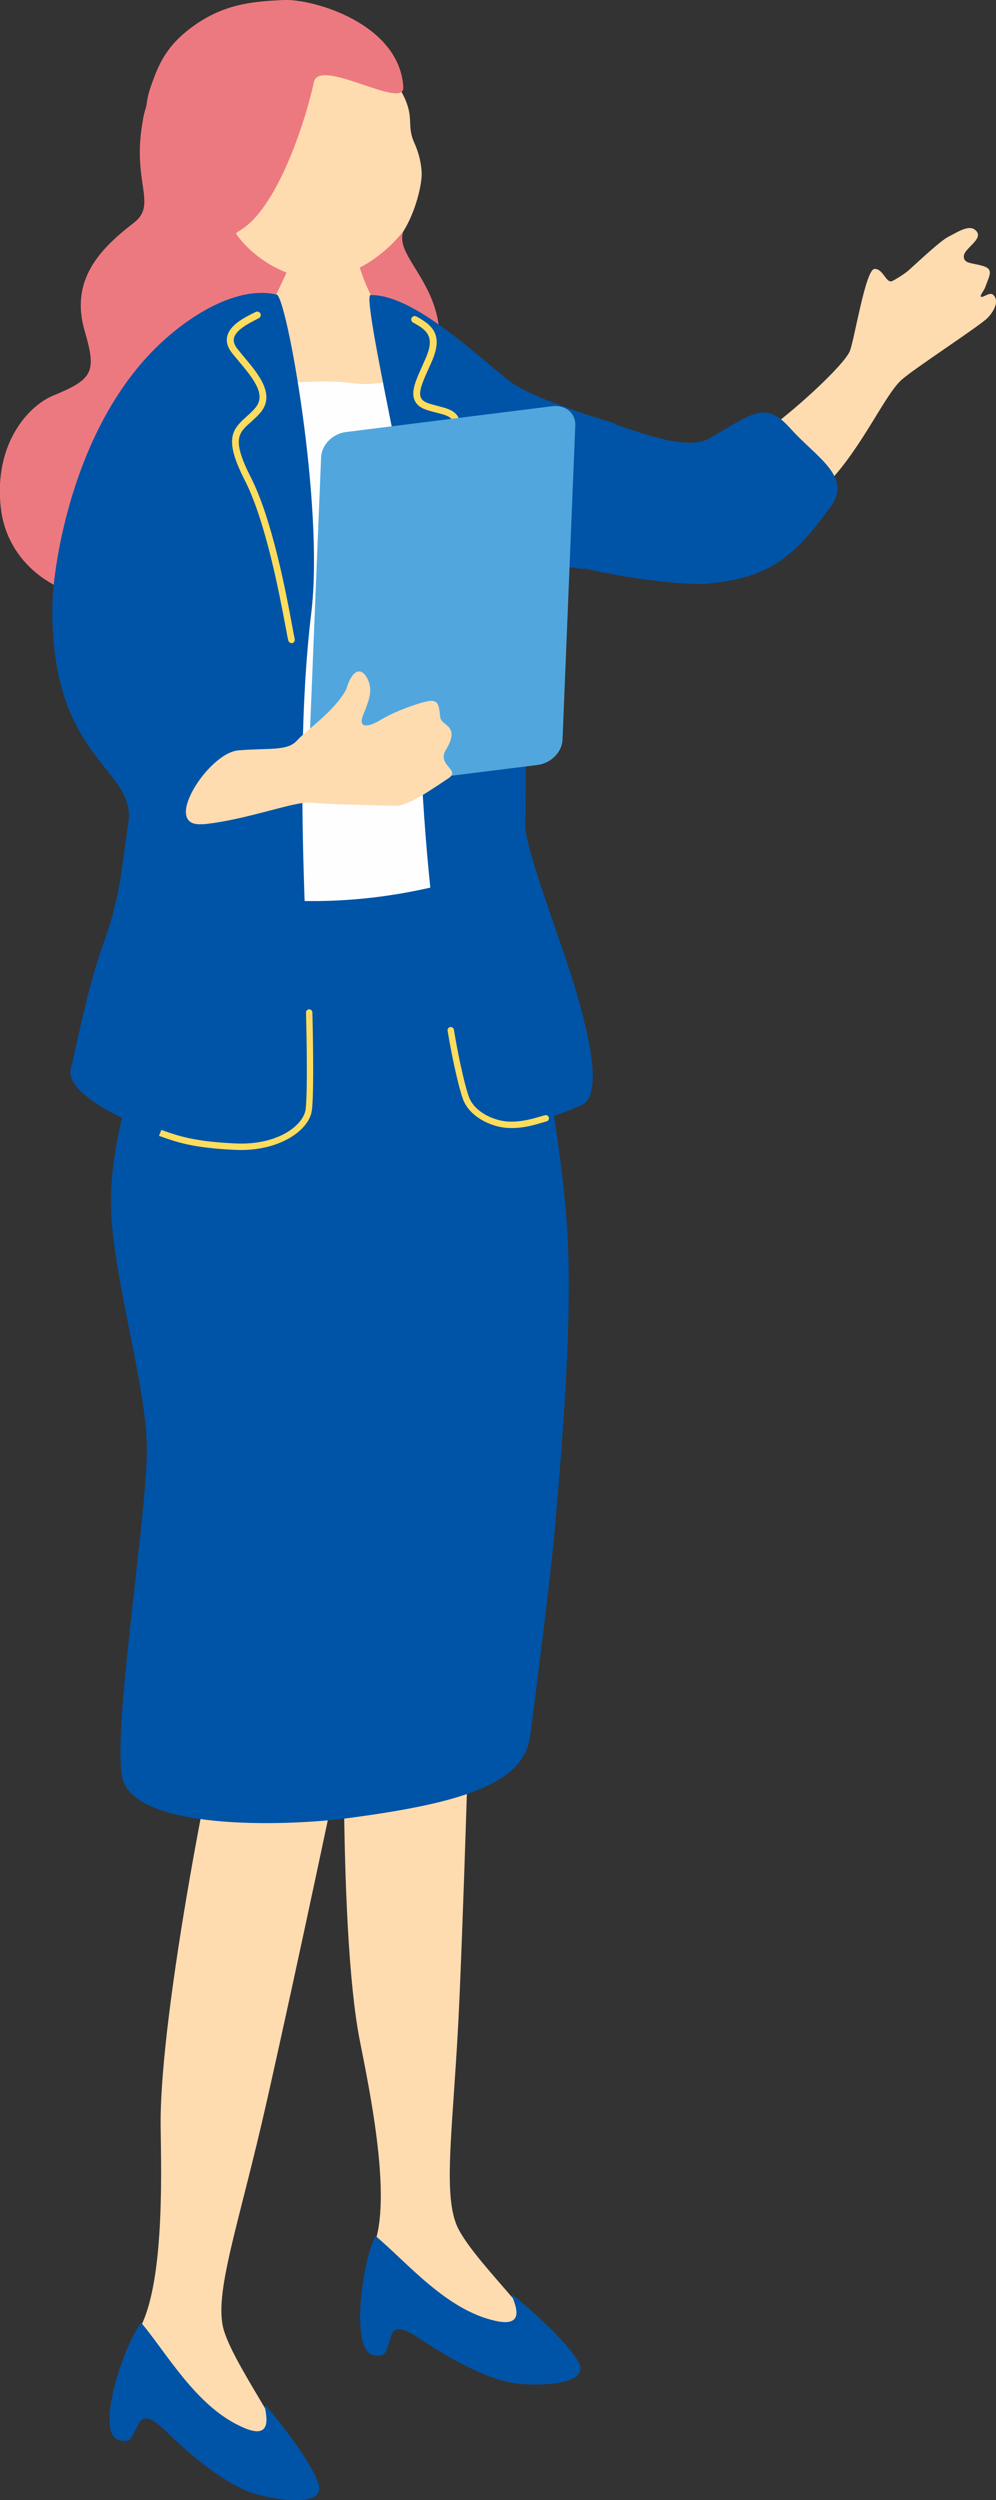 <svg width="61" height="153" viewBox="0 0 61 153" fill="none" xmlns="http://www.w3.org/2000/svg">
<rect x="0" y="0" width="61" height="153" fill="#333333" stroke="none"/>
<g clip-path="url(#clip0_314_451)">
<path d="M22.716 137.8C24.186 135.116 22.592 127.719 22.029 124.837C20.661 117.84 21.058 99.807 21.325 98.727C21.325 98.727 28.93 98.262 28.883 99.843C28.859 100.707 28.545 112.734 28.148 122.105C27.817 129.968 27.011 134.382 28.089 136.428C29.286 138.713 34.054 142.978 33.1 143.509C30.601 144.124 21.763 141.045 22.716 137.8Z" fill="#FFDBB0"/>
<path d="M22.995 136.828C24.973 138.48 27.325 141.368 30.364 142.03C32.733 142.555 30.956 140.073 31.454 140.479C32.538 141.362 34.735 143.306 35.428 144.547C36.145 145.824 33.521 146.026 31.88 145.883C30.891 145.8 29.078 145.358 25.69 143.103C24.624 142.394 24.138 142.346 23.937 142.984C23.599 144.04 23.676 144.177 22.971 144.141C21.372 144.064 22.189 138.367 23.001 136.828H22.995Z" fill="#0054A7"/>
<path d="M8.198 143.038C10.117 140.664 9.874 133.1 9.839 130.159C9.744 123.03 13.351 105.361 13.808 104.346C13.808 104.346 21.372 105.265 21.04 106.81C20.863 107.657 18.404 119.433 16.343 128.572C14.613 136.249 13.032 140.443 13.725 142.65C14.495 145.114 18.422 150.172 17.391 150.524C14.826 150.674 6.676 146.044 8.192 143.032L8.198 143.038Z" fill="#FFDBB0"/>
<path d="M8.642 142.131C10.295 144.118 12.096 147.381 14.963 148.58C17.202 149.528 15.893 146.766 16.313 147.255C17.226 148.317 19.038 150.632 19.494 151.974C19.968 153.358 17.35 153.084 15.768 152.648C14.809 152.386 13.103 151.628 10.177 148.794C9.258 147.906 8.785 147.768 8.471 148.359C7.949 149.337 8.003 149.486 7.316 149.325C5.752 148.961 7.576 143.503 8.648 142.137L8.642 142.131Z" fill="#0054A7"/>
<path d="M8.761 7.32C8.026 11.155 9.691 12.492 8.186 13.643C6.101 15.242 4.283 17.151 5.183 20.241C5.929 22.782 5.704 23.199 3.246 24.213C1.736 24.84 -0.385 27.154 0.047 31.062C0.421 34.432 3.37 36.609 6.771 36.681C11.817 36.794 11.888 29.523 15.389 30.823C19.867 32.481 25.276 27.995 26.662 22.734C27.959 17.807 24.061 15.916 24.701 14.156C25.341 12.396 24.494 9.073 21.887 7.594C19.281 6.115 17.32 4.277 14.394 4.307C11.468 4.331 9.389 3.997 8.749 7.331L8.761 7.32Z" fill="#ED7980"/>
<path d="M18.623 13.38C18.783 13.386 20.892 13.655 21.093 13.643C21.159 14.013 22.018 16.315 22.172 16.781C22.936 19.101 26.188 23.724 26.342 23.981C27.911 26.659 11.136 27.745 14.204 22.955C14.637 22.752 17.913 16.148 18.138 15.277C18.304 14.639 18.612 13.625 18.623 13.38Z" fill="#FFDBB0"/>
<path d="M26.958 23.086C24.985 22.215 24.357 23.861 21.407 23.426C20.027 23.223 16.361 23.468 15.561 23.611C11.752 24.279 8.838 22.889 8.737 26.94C8.524 27.017 10.562 31.282 9.395 37.23C9.466 37.731 9.395 42.933 9.27 43.857C9.063 45.355 9.845 54.422 9.175 56.999C8.506 59.57 9.359 59.093 10.929 59.099C12.493 59.105 23.267 60.25 24.973 60.149C26.679 60.053 32.828 60.889 32.864 60.137C32.893 59.552 29.185 49.614 30.287 42.73C28.978 34.575 29.292 24.357 26.952 23.086H26.958Z" fill="#FEFEFE"/>
<path d="M13.357 54.631C19.18 55.657 23.913 54.965 27.372 54.07C31.063 53.116 30.695 55.842 32.253 60.399C32.917 62.35 34.184 68.584 34.67 74.329C35.114 79.608 34.569 86.844 33.989 93.46C33.711 96.657 32.727 104.257 32.467 106.243C32.07 109.208 28.131 110.353 21.372 111.254C17.32 111.791 8.026 112.012 7.47 108.683C6.913 105.354 9.128 92.088 8.992 88.276C8.856 84.464 6.919 78.069 6.8 73.911C6.658 68.626 9.531 62.123 10.094 60.543C10.656 58.962 10.716 54.166 13.357 54.631Z" fill="#0054A7"/>
<path d="M3.216 36.836C3.252 35.172 4.152 27.321 8.826 22.042C11.012 19.578 14.376 17.419 16.947 18.027C17.557 18.171 19.855 30.942 19.068 37.474C17.723 48.63 19.322 61.455 18.872 68.172C16.473 72.819 3.667 67.993 4.336 65.422C4.674 64.116 5.325 60.501 6.386 57.59C7.387 54.846 7.487 52.841 7.86 50.36C8.376 46.93 3.009 46.607 3.211 36.83L3.216 36.836Z" fill="#0054A7"/>
<path d="M22.687 18.057C25.163 18.009 28.681 21.267 31.063 23.217C32.425 24.333 36.418 25.532 37.525 25.872C39.847 26.594 38.248 35.381 35.399 34.778C32.164 34.092 32.561 39.562 32.354 40.487C32.076 41.728 32.271 47.938 32.164 50.383C32.099 51.869 34.392 57.602 35.298 60.721C36.21 63.865 36.868 67.075 35.6 67.635C33.118 68.733 30.068 69.562 28.658 67.492C27.817 65.357 25.127 52.143 25.732 35.601C25.501 32.541 22.112 18.069 22.693 18.057H22.687Z" fill="#0054A7"/>
<path d="M14.601 70.374C17.143 70.427 18.979 69.156 19.109 67.892C19.239 66.651 19.157 63.036 19.133 61.956C19.133 61.849 19.032 61.76 18.931 61.765C18.825 61.765 18.742 61.855 18.742 61.968C18.771 63.042 18.849 66.633 18.724 67.85C18.623 68.817 17.077 70.093 14.43 69.974C11.865 69.855 10.899 69.508 9.88 69.145L9.738 69.508C10.804 69.89 11.794 70.248 14.418 70.368C14.483 70.368 14.548 70.368 14.607 70.374H14.601Z" fill="#FEDC5E"/>
<path d="M17.836 39.36C17.836 39.36 17.871 39.36 17.889 39.36C18.002 39.336 18.073 39.222 18.049 39.103C18.013 38.942 17.96 38.656 17.889 38.268C17.528 36.329 16.68 31.801 15.36 29.206C14.175 26.886 14.613 26.492 15.342 25.848C15.525 25.681 15.739 25.496 15.94 25.263C16.894 24.16 15.822 22.889 14.963 21.863C14.815 21.684 14.666 21.511 14.536 21.344C14.353 21.111 14.281 20.897 14.329 20.694C14.441 20.187 15.247 19.781 15.727 19.537L15.851 19.471C15.958 19.417 15.999 19.292 15.946 19.185C15.893 19.077 15.768 19.041 15.662 19.089L15.537 19.149C14.951 19.441 14.068 19.889 13.914 20.593C13.843 20.921 13.938 21.261 14.204 21.595C14.341 21.768 14.489 21.941 14.643 22.126C15.638 23.307 16.29 24.202 15.626 24.971C15.443 25.186 15.253 25.353 15.069 25.52C14.193 26.301 13.719 26.904 14.992 29.391C16.284 31.927 17.125 36.419 17.486 38.334C17.557 38.727 17.616 39.02 17.652 39.187C17.676 39.282 17.759 39.348 17.853 39.354L17.836 39.36Z" fill="#FEDC5E"/>
<path d="M27.58 34.754C27.698 34.754 27.793 34.665 27.793 34.545C27.793 34.367 27.793 34.074 27.799 33.704C27.811 31.962 27.828 28.33 28.131 26.88C28.468 25.263 27.686 25.067 26.863 24.858C26.662 24.804 26.442 24.75 26.217 24.673C25.98 24.589 25.832 24.47 25.773 24.321C25.619 23.957 25.909 23.319 26.241 22.579C26.306 22.43 26.377 22.275 26.448 22.114C27.112 20.587 26.602 19.948 25.495 19.364C25.394 19.31 25.264 19.352 25.21 19.453C25.157 19.555 25.198 19.686 25.299 19.739C26.271 20.252 26.608 20.694 26.063 21.941C25.992 22.096 25.927 22.251 25.862 22.4C25.471 23.265 25.163 23.951 25.388 24.482C25.501 24.75 25.726 24.941 26.081 25.067C26.318 25.15 26.549 25.21 26.768 25.263C27.598 25.472 27.977 25.568 27.728 26.785C27.414 28.282 27.396 31.939 27.384 33.698C27.384 34.062 27.384 34.355 27.378 34.534C27.378 34.653 27.467 34.748 27.586 34.748L27.58 34.754Z" fill="#FEDC5E"/>
<path d="M31.246 69.031C32.052 69.049 32.757 68.834 33.195 68.703C33.308 68.667 33.397 68.644 33.468 68.626C33.574 68.602 33.639 68.494 33.616 68.393C33.592 68.286 33.491 68.22 33.385 68.244C33.308 68.262 33.207 68.292 33.089 68.327C32.644 68.459 31.904 68.679 31.104 68.632C30.186 68.572 29.037 68.023 28.717 67.116C28.379 66.168 27.983 64.14 27.799 63.012C27.781 62.905 27.68 62.833 27.574 62.851C27.467 62.869 27.396 62.97 27.414 63.078C27.598 64.217 28.006 66.275 28.35 67.248C28.729 68.315 30.038 68.96 31.081 69.025C31.14 69.025 31.199 69.025 31.252 69.031H31.246Z" fill="#FEDC5E"/>
<path d="M15.3 15.271C17.131 16.936 19.287 17.365 20.833 16.876C22.373 16.387 23.664 15.438 24.713 14.144C25.483 12.897 25.844 11.263 25.826 10.606C25.809 10.01 25.649 9.342 25.376 8.745C24.748 7.349 25.755 7.057 23.818 4.444C23.232 3.651 20.033 0.167 15.804 1.253C12.084 2.207 11.462 11.782 15.3 15.265V15.271Z" fill="#FFDBB0"/>
<path d="M19.222 5.023C19.559 3.478 24.796 6.789 24.701 5.327C24.458 1.438 19.168 -0.089 17.338 3.68368e-05C15.401 0.101 13.594 0.233 11.575 1.796C10.005 3.007 9.614 4.247 9.229 5.315C8.488 7.361 9.199 10.481 10.147 12.617C10.579 13.595 11.711 15.886 14.175 15.582C15.022 15.474 13.867 14.579 14.655 14.126C16.959 12.808 18.677 7.528 19.228 5.017L19.222 5.023Z" fill="#ED7980"/>
<path d="M43.905 31.951C45.688 34.903 48.223 32.255 50.835 29.427C52.891 27.202 54.194 24.16 55.219 23.241C55.971 22.567 60.023 19.93 60.479 19.459C60.935 18.988 61.184 18.397 60.84 18.051C60.621 17.831 60.206 18.236 60.088 18.165C59.987 18.075 60.248 17.848 60.36 17.526C60.603 16.834 60.876 16.476 60.188 16.273C59.501 16.071 59.022 16.148 59.028 15.683C59.028 15.218 60.212 14.651 59.815 14.162C59.424 13.673 58.725 14.162 58.092 14.484C57.606 14.729 56.451 15.82 55.61 16.578C55.248 16.864 54.769 17.145 54.65 17.198C54.265 17.377 54.099 16.429 53.554 16.458C53.009 16.488 52.328 20.807 52.044 21.493C51.682 22.358 48.578 25.227 46.541 26.635C43.141 28.992 42.916 30.31 43.905 31.945V31.951Z" fill="#FFDBB0"/>
<path d="M43.478 26.814C42.015 27.661 39.059 26.385 37.099 25.788C36.311 25.55 33.272 24.416 32.082 23.993C30.897 23.563 29.457 28.669 31.4 32.559C32.585 34.927 41.713 35.864 43.218 35.727C47.044 35.387 48.572 34.188 50.871 31.014C52.221 29.153 50.018 28.019 48.407 26.218C46.884 24.524 46.173 25.251 43.472 26.814H43.478Z" fill="#0054A7"/>
<path d="M34.451 45.277C34.421 46.023 33.74 46.709 32.934 46.81L20.294 48.391C19.488 48.493 18.854 47.968 18.884 47.222L19.666 27.972C19.696 27.226 20.377 26.54 21.182 26.439L33.823 24.858C34.629 24.756 35.263 25.281 35.233 26.027L34.451 45.277Z" fill="#51A7DD"/>
<path d="M12.439 50.443C15.087 50.181 18.049 49.023 19.003 49.119C19.95 49.214 22.545 49.274 24.203 49.31C24.879 49.322 25.761 48.773 27.473 47.622C28.231 47.115 26.744 46.822 27.301 45.904C28.243 44.359 27.023 44.442 26.964 43.893C26.857 42.945 26.845 42.676 25.637 43.058C24.422 43.44 23.7 43.822 23.196 44.12C22.699 44.418 21.852 44.693 22.26 43.702C22.669 42.718 22.835 42.151 22.48 41.489C22.124 40.827 21.567 40.94 21.206 42.187C20.477 43.541 18.771 44.669 18.179 45.325C17.593 45.981 16.432 45.76 14.584 45.922C12.736 46.083 9.797 50.7 12.439 50.431V50.443Z" fill="#FFDBB0"/>
</g>
<defs>
<clipPath id="clip0_314_451">
<rect width="61" height="153" fill="white"/>
</clipPath>
</defs>
</svg>
